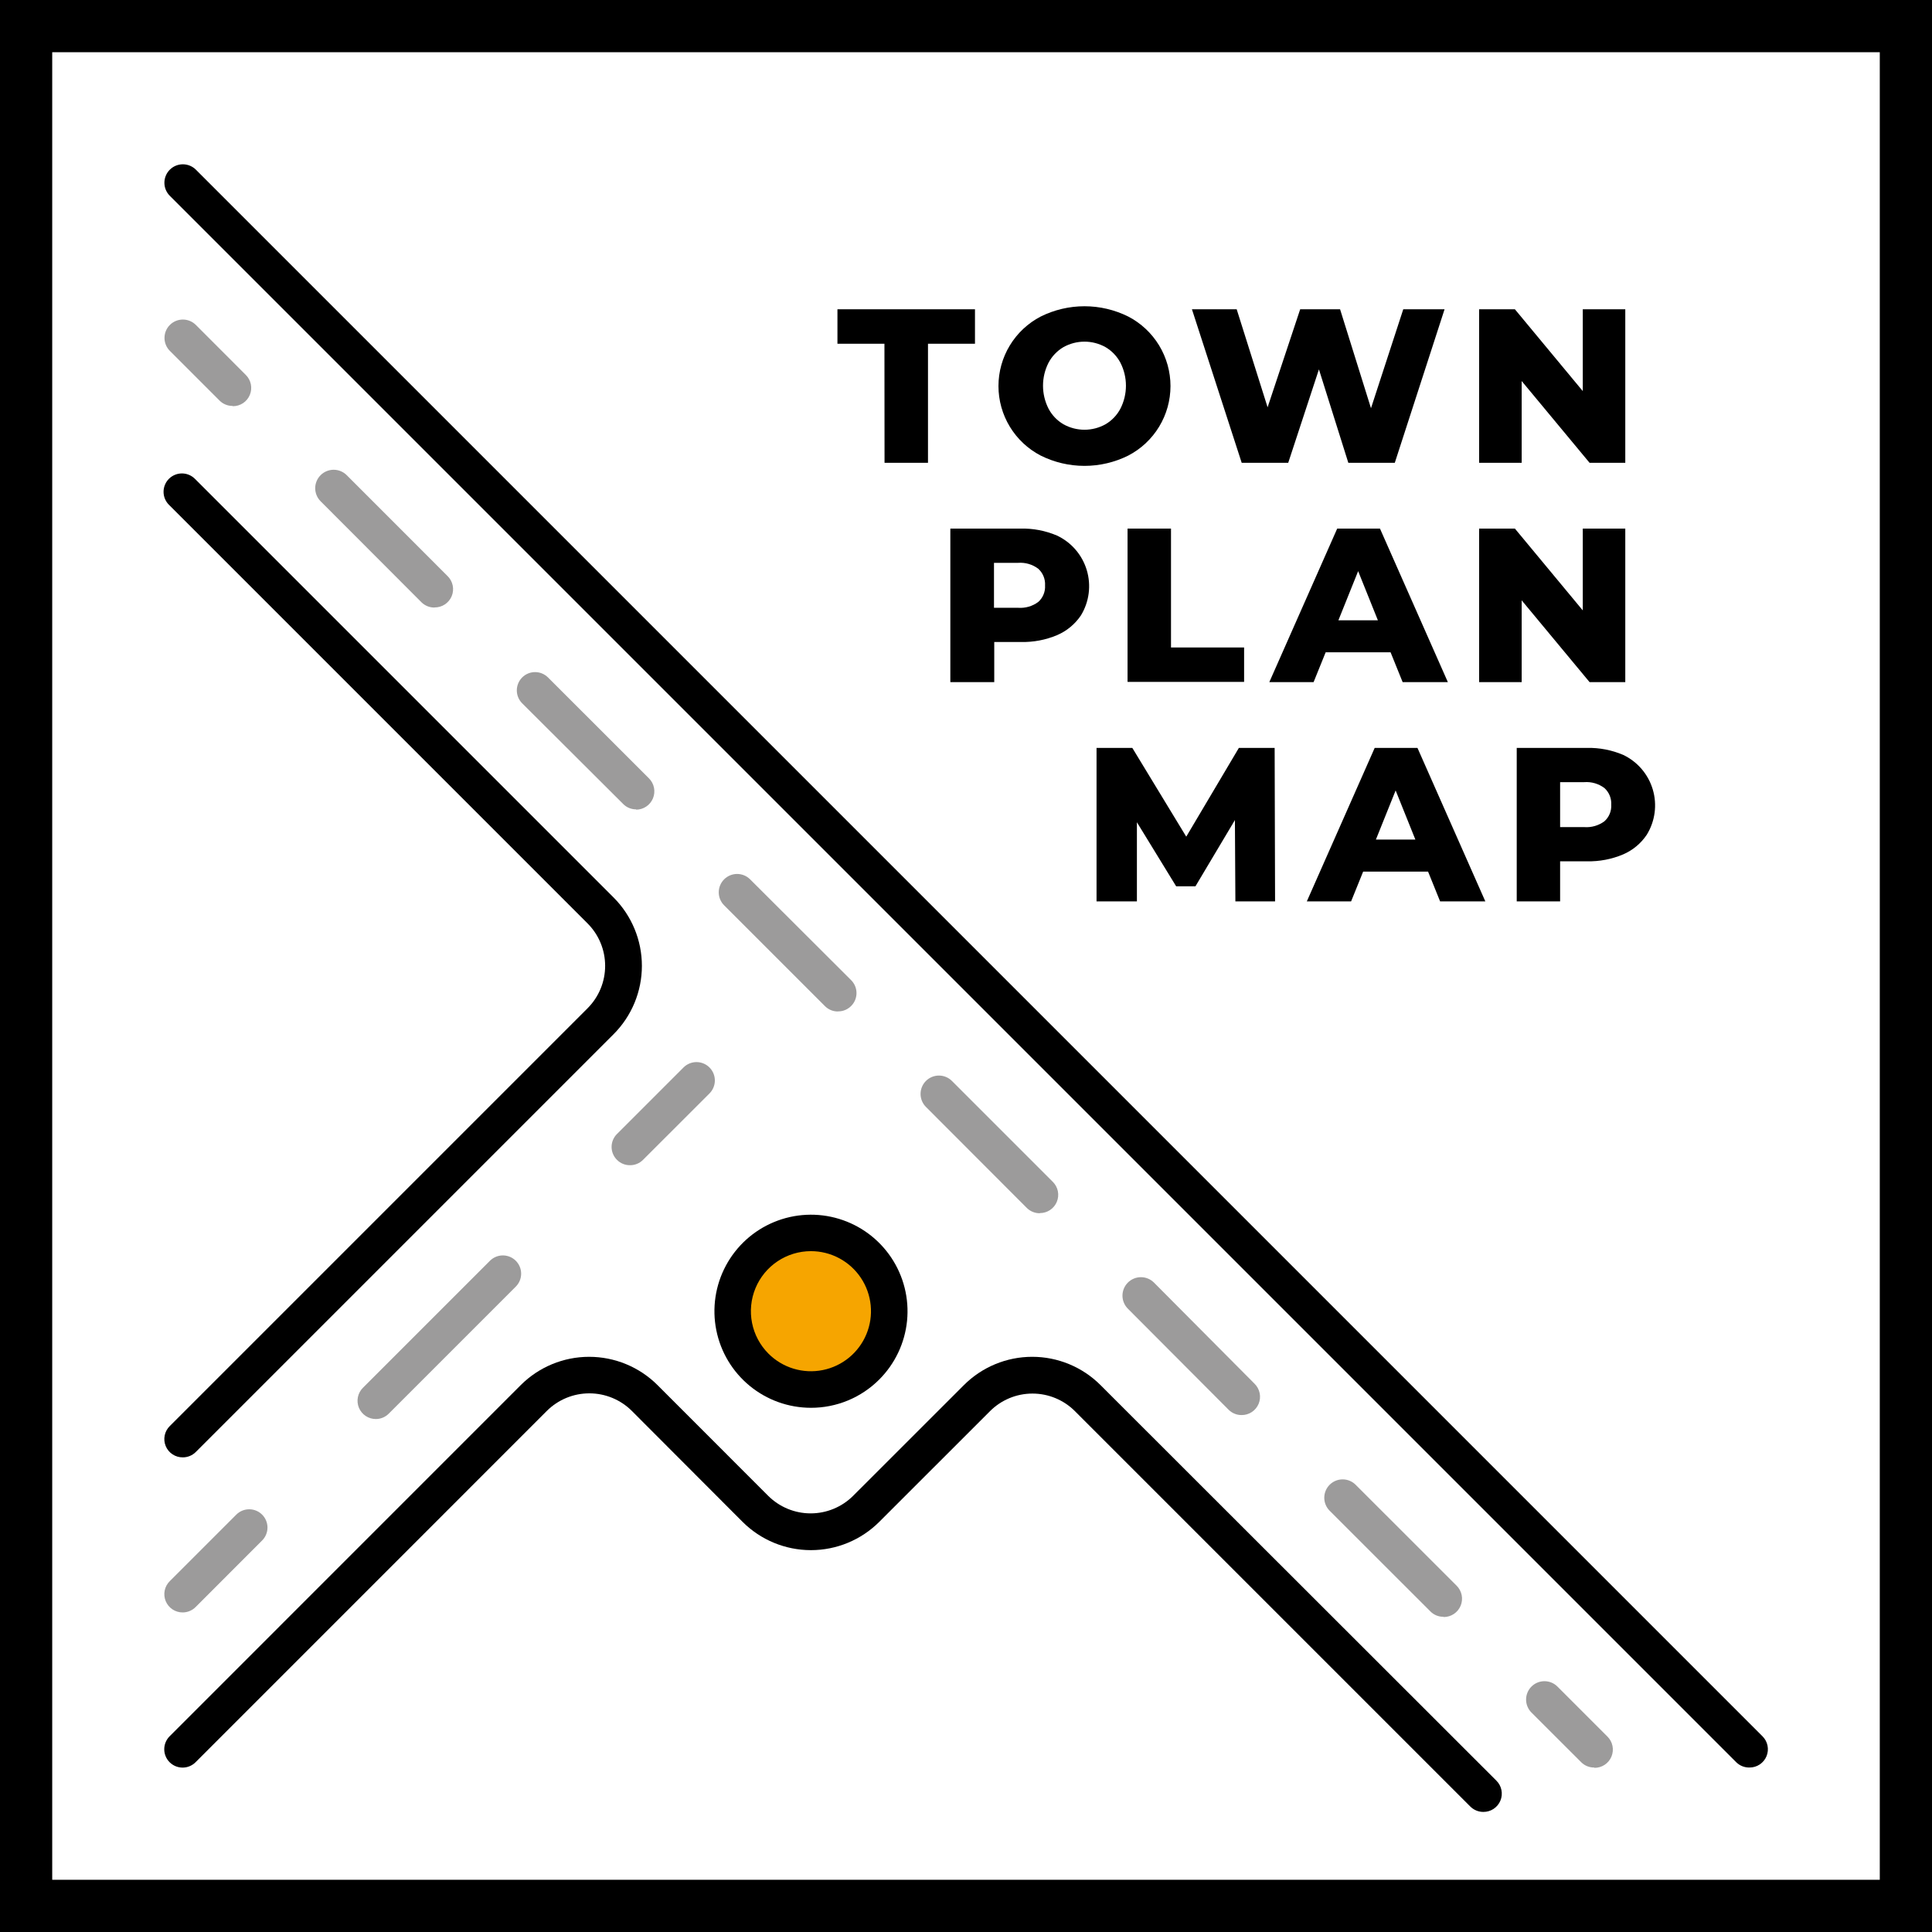 <svg width="370" height="370" viewBox="0 0 370 370" fill="none" xmlns="http://www.w3.org/2000/svg">
<rect x="0" y="0" width="370" height="370" fill="#333333" stroke="none"/>
<g clip-path="url(#clip0_2983_26049)">
<path d="M365 5H5V365H365V5Z" fill="white"/>
<path d="M370 370H0V0H370V370ZM10 360H360V10H10V360Z" fill="black"/>
<path d="M165.911 261.724C171.769 255.866 171.769 246.369 165.911 240.511C160.053 234.653 150.556 234.653 144.698 240.511C138.84 246.369 138.84 255.866 144.698 261.724C150.556 267.582 160.053 267.582 165.911 261.724Z" fill="#F6A500"/>
<path d="M155.3 269.609C151.023 269.606 146.878 268.121 143.573 265.405C140.268 262.689 138.007 258.912 137.175 254.716C136.342 250.52 136.991 246.165 139.009 242.394C141.028 238.623 144.291 235.668 148.244 234.033C152.197 232.398 156.595 232.184 160.687 233.428C164.78 234.671 168.315 237.296 170.69 240.854C173.065 244.412 174.133 248.683 173.712 252.94C173.29 257.196 171.406 261.175 168.38 264.199C166.664 265.918 164.625 267.281 162.38 268.21C160.135 269.138 157.729 269.614 155.3 269.609ZM155.3 239.609C153.026 239.61 150.803 240.284 148.913 241.548C147.022 242.812 145.549 244.608 144.679 246.709C143.809 248.809 143.581 251.121 144.024 253.352C144.468 255.582 145.563 257.631 147.17 259.239C148.507 260.577 150.154 261.564 151.964 262.113C153.774 262.663 155.691 262.757 157.546 262.388C159.401 262.019 161.137 261.199 162.599 259.999C164.061 258.799 165.205 257.257 165.928 255.509C166.652 253.762 166.934 251.863 166.748 249.98C166.563 248.098 165.915 246.291 164.864 244.718C163.813 243.146 162.391 241.857 160.722 240.966C159.054 240.074 157.192 239.608 155.3 239.609Z" fill="black"/>
<path d="M120.651 223.15C120.193 223.155 119.74 223.069 119.316 222.898C118.892 222.726 118.506 222.472 118.181 222.15C117.847 221.825 117.582 221.436 117.4 221.007C117.219 220.578 117.126 220.116 117.126 219.65C117.126 219.184 117.219 218.723 117.4 218.294C117.582 217.864 117.847 217.475 118.181 217.15L130.911 204.42C131.574 203.764 132.47 203.398 133.403 203.402C134.336 203.407 135.229 203.782 135.886 204.445C136.542 205.108 136.908 206.005 136.904 206.938C136.899 207.871 136.524 208.764 135.861 209.42L123.131 222.14C122.805 222.464 122.417 222.72 121.992 222.893C121.566 223.067 121.11 223.154 120.651 223.15Z" fill="#9C9B9B"/>
<path d="M72 271.761C71.302 271.767 70.619 271.564 70.037 271.179C69.455 270.794 69.002 270.243 68.735 269.598C68.469 268.953 68.401 268.243 68.541 267.559C68.681 266.876 69.022 266.249 69.52 265.761L93.83 241.451C94.155 241.126 94.541 240.868 94.966 240.692C95.391 240.516 95.846 240.426 96.305 240.426C96.765 240.426 97.22 240.516 97.645 240.692C98.07 240.868 98.455 241.126 98.78 241.451C99.105 241.776 99.363 242.162 99.539 242.586C99.715 243.011 99.806 243.466 99.806 243.926C99.806 244.386 99.715 244.841 99.539 245.265C99.363 245.69 99.105 246.076 98.78 246.401L74.47 270.711C74.148 271.04 73.764 271.303 73.34 271.483C72.916 271.663 72.461 271.758 72 271.761Z" fill="#9C9B9B"/>
<path d="M35 308.8C34.303 308.806 33.619 308.604 33.037 308.218C32.455 307.833 32.002 307.282 31.735 306.637C31.469 305.992 31.401 305.282 31.541 304.599C31.681 303.915 32.022 303.289 32.52 302.8L45.25 290.07C45.907 289.414 46.797 289.045 47.725 289.045C48.654 289.045 49.544 289.414 50.2 290.07C50.857 290.727 51.226 291.617 51.226 292.545C51.226 293.473 50.857 294.364 50.2 295.02L37.48 307.75C37.157 308.08 36.771 308.342 36.345 308.522C35.919 308.703 35.462 308.797 35 308.8Z" fill="#9C9B9B"/>
<path d="M44.551 77.74C43.624 77.748 42.733 77.389 42.071 76.74L32.521 67.19C31.864 66.527 31.498 65.63 31.503 64.698C31.508 63.764 31.883 62.872 32.546 62.215C33.209 61.559 34.105 61.193 35.038 61.197C35.971 61.202 36.864 61.577 37.521 62.24L47.061 71.79C47.559 72.278 47.9 72.903 48.04 73.586C48.18 74.269 48.113 74.978 47.848 75.623C47.583 76.267 47.131 76.818 46.55 77.204C45.97 77.59 45.288 77.794 44.591 77.79L44.551 77.74Z" fill="#9C9B9B"/>
<path d="M276.431 309.63C275.973 309.635 275.52 309.549 275.096 309.378C274.672 309.206 274.286 308.952 273.961 308.63L254.631 289.31C253.974 288.647 253.608 287.751 253.613 286.818C253.618 285.885 253.993 284.992 254.656 284.335C255.319 283.679 256.215 283.313 257.148 283.318C258.081 283.322 258.974 283.697 259.631 284.36L278.961 303.68C279.454 304.171 279.791 304.797 279.928 305.479C280.065 306.161 279.996 306.868 279.731 307.511C279.465 308.154 279.014 308.704 278.436 309.09C277.857 309.476 277.176 309.682 276.481 309.68L276.431 309.63ZM237.781 271C236.858 271.007 235.969 270.647 235.311 270L216.001 250.63C215.338 249.967 214.965 249.068 214.965 248.13C214.965 247.193 215.338 246.293 216.001 245.63C216.664 244.967 217.563 244.595 218.501 244.595C219.438 244.595 220.338 244.967 221.001 245.63L240.261 265C240.759 265.489 241.1 266.115 241.24 266.799C241.38 267.482 241.313 268.192 241.046 268.837C240.779 269.482 240.326 270.033 239.744 270.418C239.162 270.804 238.479 271.006 237.781 271ZM199.141 232.35C198.215 232.357 197.323 231.998 196.661 231.35L177.341 212C177.012 211.675 176.751 211.289 176.572 210.863C176.394 210.437 176.3 209.98 176.298 209.518C176.293 208.585 176.659 207.688 177.316 207.025C177.972 206.362 178.865 205.987 179.798 205.982C180.731 205.978 181.628 206.344 182.291 207L201.611 226.32C202.109 226.808 202.45 227.434 202.59 228.116C202.73 228.799 202.663 229.508 202.398 230.153C202.132 230.797 201.681 231.348 201.1 231.734C200.52 232.12 199.838 232.324 199.141 232.32V232.35ZM160.491 193.71C160.032 193.715 159.577 193.63 159.151 193.458C158.725 193.286 158.338 193.032 158.011 192.71L138.691 173.39C138.362 173.065 138.101 172.679 137.922 172.253C137.744 171.827 137.65 171.37 137.648 170.908C137.646 170.446 137.734 169.988 137.909 169.56C138.084 169.133 138.341 168.744 138.666 168.415C138.991 168.087 139.377 167.826 139.803 167.647C140.229 167.468 140.686 167.375 141.148 167.372C141.61 167.37 142.068 167.459 142.496 167.634C142.923 167.808 143.312 168.065 143.641 168.39L163.001 187.71C163.327 188.035 163.586 188.42 163.763 188.845C163.939 189.27 164.03 189.725 164.03 190.185C164.03 190.645 163.939 191.101 163.763 191.526C163.586 191.95 163.327 192.336 163.001 192.66C162.673 192.992 162.282 193.255 161.851 193.432C161.42 193.609 160.957 193.697 160.491 193.69V193.71ZM121.841 155C121.383 155.005 120.93 154.919 120.506 154.748C120.082 154.576 119.696 154.322 119.371 154L100.001 134.69C99.344 134.034 98.976 133.144 98.976 132.215C98.976 131.287 99.344 130.397 100.001 129.74C100.657 129.084 101.547 128.715 102.476 128.715C103.404 128.715 104.294 129.084 104.951 129.74L124.281 149.06C124.774 149.551 125.111 150.177 125.248 150.859C125.385 151.541 125.316 152.248 125.051 152.891C124.785 153.534 124.334 154.084 123.755 154.47C123.177 154.856 122.496 155.062 121.801 155.06L121.841 155ZM83.191 116.35C82.268 116.357 81.379 115.997 80.721 115.35L61.401 96C61.072 95.672 60.812 95.282 60.634 94.853C60.457 94.424 60.365 93.965 60.365 93.5C60.365 93.036 60.457 92.576 60.634 92.147C60.812 91.718 61.072 91.329 61.401 91C61.729 90.672 62.119 90.412 62.548 90.234C62.977 90.056 63.437 89.965 63.901 89.965C64.365 89.965 64.825 90.056 65.254 90.234C65.683 90.412 66.073 90.672 66.401 91L85.721 110.33C86.219 110.819 86.56 111.445 86.7 112.129C86.84 112.813 86.773 113.522 86.506 114.167C86.239 114.812 85.786 115.363 85.204 115.748C84.622 116.134 83.939 116.336 83.241 116.33L83.191 116.35Z" fill="#9C9B9B"/>
<path d="M305.301 338.5C304.843 338.505 304.389 338.419 303.965 338.247C303.541 338.075 303.156 337.821 302.831 337.5L293.281 327.96C292.624 327.297 292.258 326.4 292.263 325.467C292.267 324.534 292.643 323.641 293.306 322.985C293.969 322.328 294.865 321.962 295.798 321.967C296.731 321.972 297.624 322.347 298.281 323.01L307.831 332.56C308.329 333.048 308.67 333.674 308.81 334.358C308.95 335.042 308.882 335.752 308.616 336.397C308.349 337.042 307.896 337.592 307.314 337.978C306.732 338.363 306.048 338.566 305.351 338.56L305.301 338.5Z" fill="#9C9B9B"/>
<path d="M284.09 347.001C283.164 347.008 282.273 346.648 281.61 346.001L205.86 270.251C203.704 268.095 200.78 266.884 197.73 266.884C194.681 266.884 191.757 268.095 189.6 270.251L168.38 291.461C164.909 294.924 160.205 296.87 155.3 296.87C150.396 296.87 145.692 294.924 142.22 291.461L121 270.201C118.84 268.049 115.915 266.842 112.865 266.842C109.816 266.842 106.891 268.049 104.73 270.201L37.47 337.471C36.815 338.134 35.924 338.51 34.992 338.515C34.06 338.521 33.163 338.156 32.5 337.501C31.837 336.846 31.462 335.954 31.456 335.022C31.451 334.09 31.815 333.194 32.47 332.531L99.74 265.251C103.215 261.789 107.92 259.845 112.825 259.845C117.73 259.845 122.436 261.789 125.91 265.251L147.12 286.471C149.28 288.621 152.203 289.829 155.25 289.829C158.298 289.829 161.221 288.621 163.38 286.471L184.6 265.261C188.07 261.792 192.775 259.844 197.68 259.844C202.586 259.844 207.291 261.792 210.76 265.261L286.56 341.001C287.058 341.489 287.399 342.114 287.539 342.797C287.68 343.48 287.613 344.189 287.347 344.833C287.082 345.478 286.63 346.028 286.05 346.415C285.47 346.801 284.787 347.005 284.09 347.001Z" fill="black"/>
<path d="M35 279.101C34.302 279.107 33.618 278.904 33.037 278.519C32.455 278.134 32.002 277.583 31.735 276.938C31.468 276.293 31.401 275.583 31.541 274.899C31.68 274.216 32.022 273.589 32.52 273.101L112.52 193.101C113.589 192.034 114.436 190.766 115.015 189.371C115.593 187.976 115.891 186.481 115.891 184.971C115.891 183.461 115.593 181.965 115.015 180.57C114.436 179.175 113.589 177.908 112.52 176.841L32.34 96.661C32.015 96.333 31.758 95.944 31.583 95.516C31.409 95.088 31.32 94.63 31.322 94.168C31.325 93.706 31.418 93.249 31.597 92.823C31.776 92.397 32.037 92.011 32.365 91.686C32.694 91.361 33.083 91.104 33.51 90.929C33.938 90.754 34.396 90.666 34.858 90.668C35.32 90.67 35.777 90.764 36.203 90.942C36.629 91.121 37.015 91.383 37.34 91.711L117.52 171.891C120.984 175.363 122.929 180.067 122.929 184.971C122.929 189.875 120.984 194.579 117.52 198.051L37.52 278.051C37.191 278.385 36.799 278.651 36.366 278.831C35.934 279.011 35.469 279.103 35 279.101Z" fill="black"/>
<path d="M335 338.5C334.074 338.507 333.182 338.148 332.52 337.5L32.52 37.5C31.857 36.837 31.484 35.938 31.484 35C31.484 34.063 31.857 33.163 32.52 32.5C33.183 31.837 34.082 31.465 35.02 31.465C35.958 31.465 36.857 31.837 37.52 32.5L187.52 182.5L337.52 332.5C338.018 332.989 338.36 333.615 338.499 334.299C338.639 334.983 338.572 335.692 338.305 336.337C338.039 336.982 337.585 337.533 337.003 337.918C336.422 338.304 335.738 338.506 335.04 338.5H335Z" fill="black"/>
<path d="M310.84 144.561C312.202 145.205 313.413 146.13 314.393 147.275C315.373 148.419 316.101 149.758 316.528 151.203C316.956 152.648 317.074 154.167 316.874 155.66C316.674 157.154 316.162 158.589 315.37 159.871C314.255 161.535 312.681 162.841 310.84 163.631C308.649 164.556 306.287 165.006 303.91 164.951H298.78V172.631H290.47V143.231H303.91C306.288 143.178 308.65 143.632 310.84 144.561ZM307.27 157.281C307.712 156.885 308.058 156.394 308.283 155.845C308.509 155.296 308.606 154.703 308.57 154.111C308.604 153.516 308.506 152.92 308.281 152.368C308.056 151.817 307.71 151.322 307.27 150.921C306.159 150.088 304.784 149.686 303.4 149.791H298.78V158.401H303.4C304.782 158.504 306.156 158.106 307.27 157.281Z" fill="black"/>
<path d="M273.49 166.92H261.06L258.75 172.63H250.27L263.27 143.23H271.46L284.46 172.63H275.799L273.49 166.92ZM271.06 160.79L267.28 151.38L263.5 160.79H271.06Z" fill="black"/>
<path d="M236.59 172.63L236.5 157.05L228.94 169.74H225.25L217.73 157.47V172.63H210V143.23H216.85L227.18 160.23L237.26 143.23H244.11L244.19 172.63H236.59Z" fill="black"/>
<path d="M311.26 101.23V130.63H304.419L291.419 114.97V130.63H283.27V101.23H290.12L303.12 116.9V101.23H311.26Z" fill="black"/>
<path d="M266.31 124.92H253.88L251.57 130.63H243.09L256.09 101.23H264.28L277.28 130.63H268.62L266.31 124.92ZM263.88 118.79L260.1 109.38L256.32 118.79H263.88Z" fill="black"/>
<path d="M215.94 101.23H224.26V124H238.26V130.59H215.94V101.23Z" fill="black"/>
<path d="M202.41 102.56C203.776 103.2 204.992 104.121 205.977 105.263C206.963 106.405 207.696 107.743 208.129 109.188C208.563 110.633 208.686 112.153 208.491 113.649C208.297 115.145 207.789 116.583 207 117.87C205.878 119.532 204.303 120.837 202.46 121.63C200.269 122.555 197.907 123.005 195.53 122.95H190.41V130.63H182V101.23H195.44C197.832 101.172 200.208 101.625 202.41 102.56ZM198.84 115.28C199.282 114.884 199.628 114.393 199.854 113.844C200.079 113.295 200.177 112.702 200.14 112.11C200.175 111.515 200.076 110.919 199.851 110.367C199.626 109.816 199.281 109.321 198.84 108.92C197.733 108.086 196.361 107.685 194.98 107.79H190.36V116.4H195C196.373 116.497 197.735 116.1 198.84 115.28Z" fill="black"/>
<path d="M311.26 59.23V88.63H304.419L291.419 72.971V88.63H283.27V59.23H290.12L303.12 74.9V59.23H311.26Z" fill="black"/>
<path d="M276.65 59.23L267.12 88.63H258.219L252.59 70.74L246.71 88.63H237.799L228.27 59.23H236.84L242.76 78.001L249 59.23H256.64L262.56 78.18L268.74 59.23H276.65Z" fill="black"/>
<path d="M199.31 87.25C196.87 85.985 194.826 84.074 193.399 81.726C191.972 79.378 191.217 76.683 191.217 73.935C191.217 71.188 191.972 68.493 193.399 66.144C194.826 63.797 196.87 61.886 199.31 60.62C201.913 59.325 204.781 58.65 207.69 58.65C210.598 58.65 213.466 59.325 216.07 60.62C218.509 61.886 220.553 63.797 221.98 66.144C223.407 68.493 224.162 71.188 224.162 73.935C224.162 76.683 223.407 79.378 221.98 81.726C220.553 84.074 218.509 85.985 216.07 87.25C213.466 88.546 210.598 89.22 207.69 89.22C204.781 89.22 201.913 88.546 199.31 87.25ZM211.719 81.25C212.936 80.54 213.928 79.5 214.58 78.25C215.27 76.892 215.63 75.389 215.63 73.865C215.63 72.341 215.27 70.839 214.58 69.48C213.924 68.234 212.933 67.195 211.719 66.48C210.488 65.792 209.1 65.43 207.69 65.43C206.279 65.43 204.891 65.792 203.659 66.48C202.446 67.195 201.455 68.234 200.799 69.48C200.109 70.839 199.749 72.341 199.749 73.865C199.749 75.389 200.109 76.892 200.799 78.25C201.451 79.5 202.443 80.54 203.659 81.25C204.891 81.939 206.279 82.3 207.69 82.3C209.1 82.3 210.488 81.939 211.719 81.25Z" fill="black"/>
<path d="M169.38 65.83H160.38V59.23H186.72V65.83H177.72V88.63H169.4L169.38 65.83Z" fill="black"/>
</g>
<defs>
<clipPath id="clip0_2983_26049">
<rect width="370" height="370" fill="white"/>
</clipPath>
</defs>
</svg>
